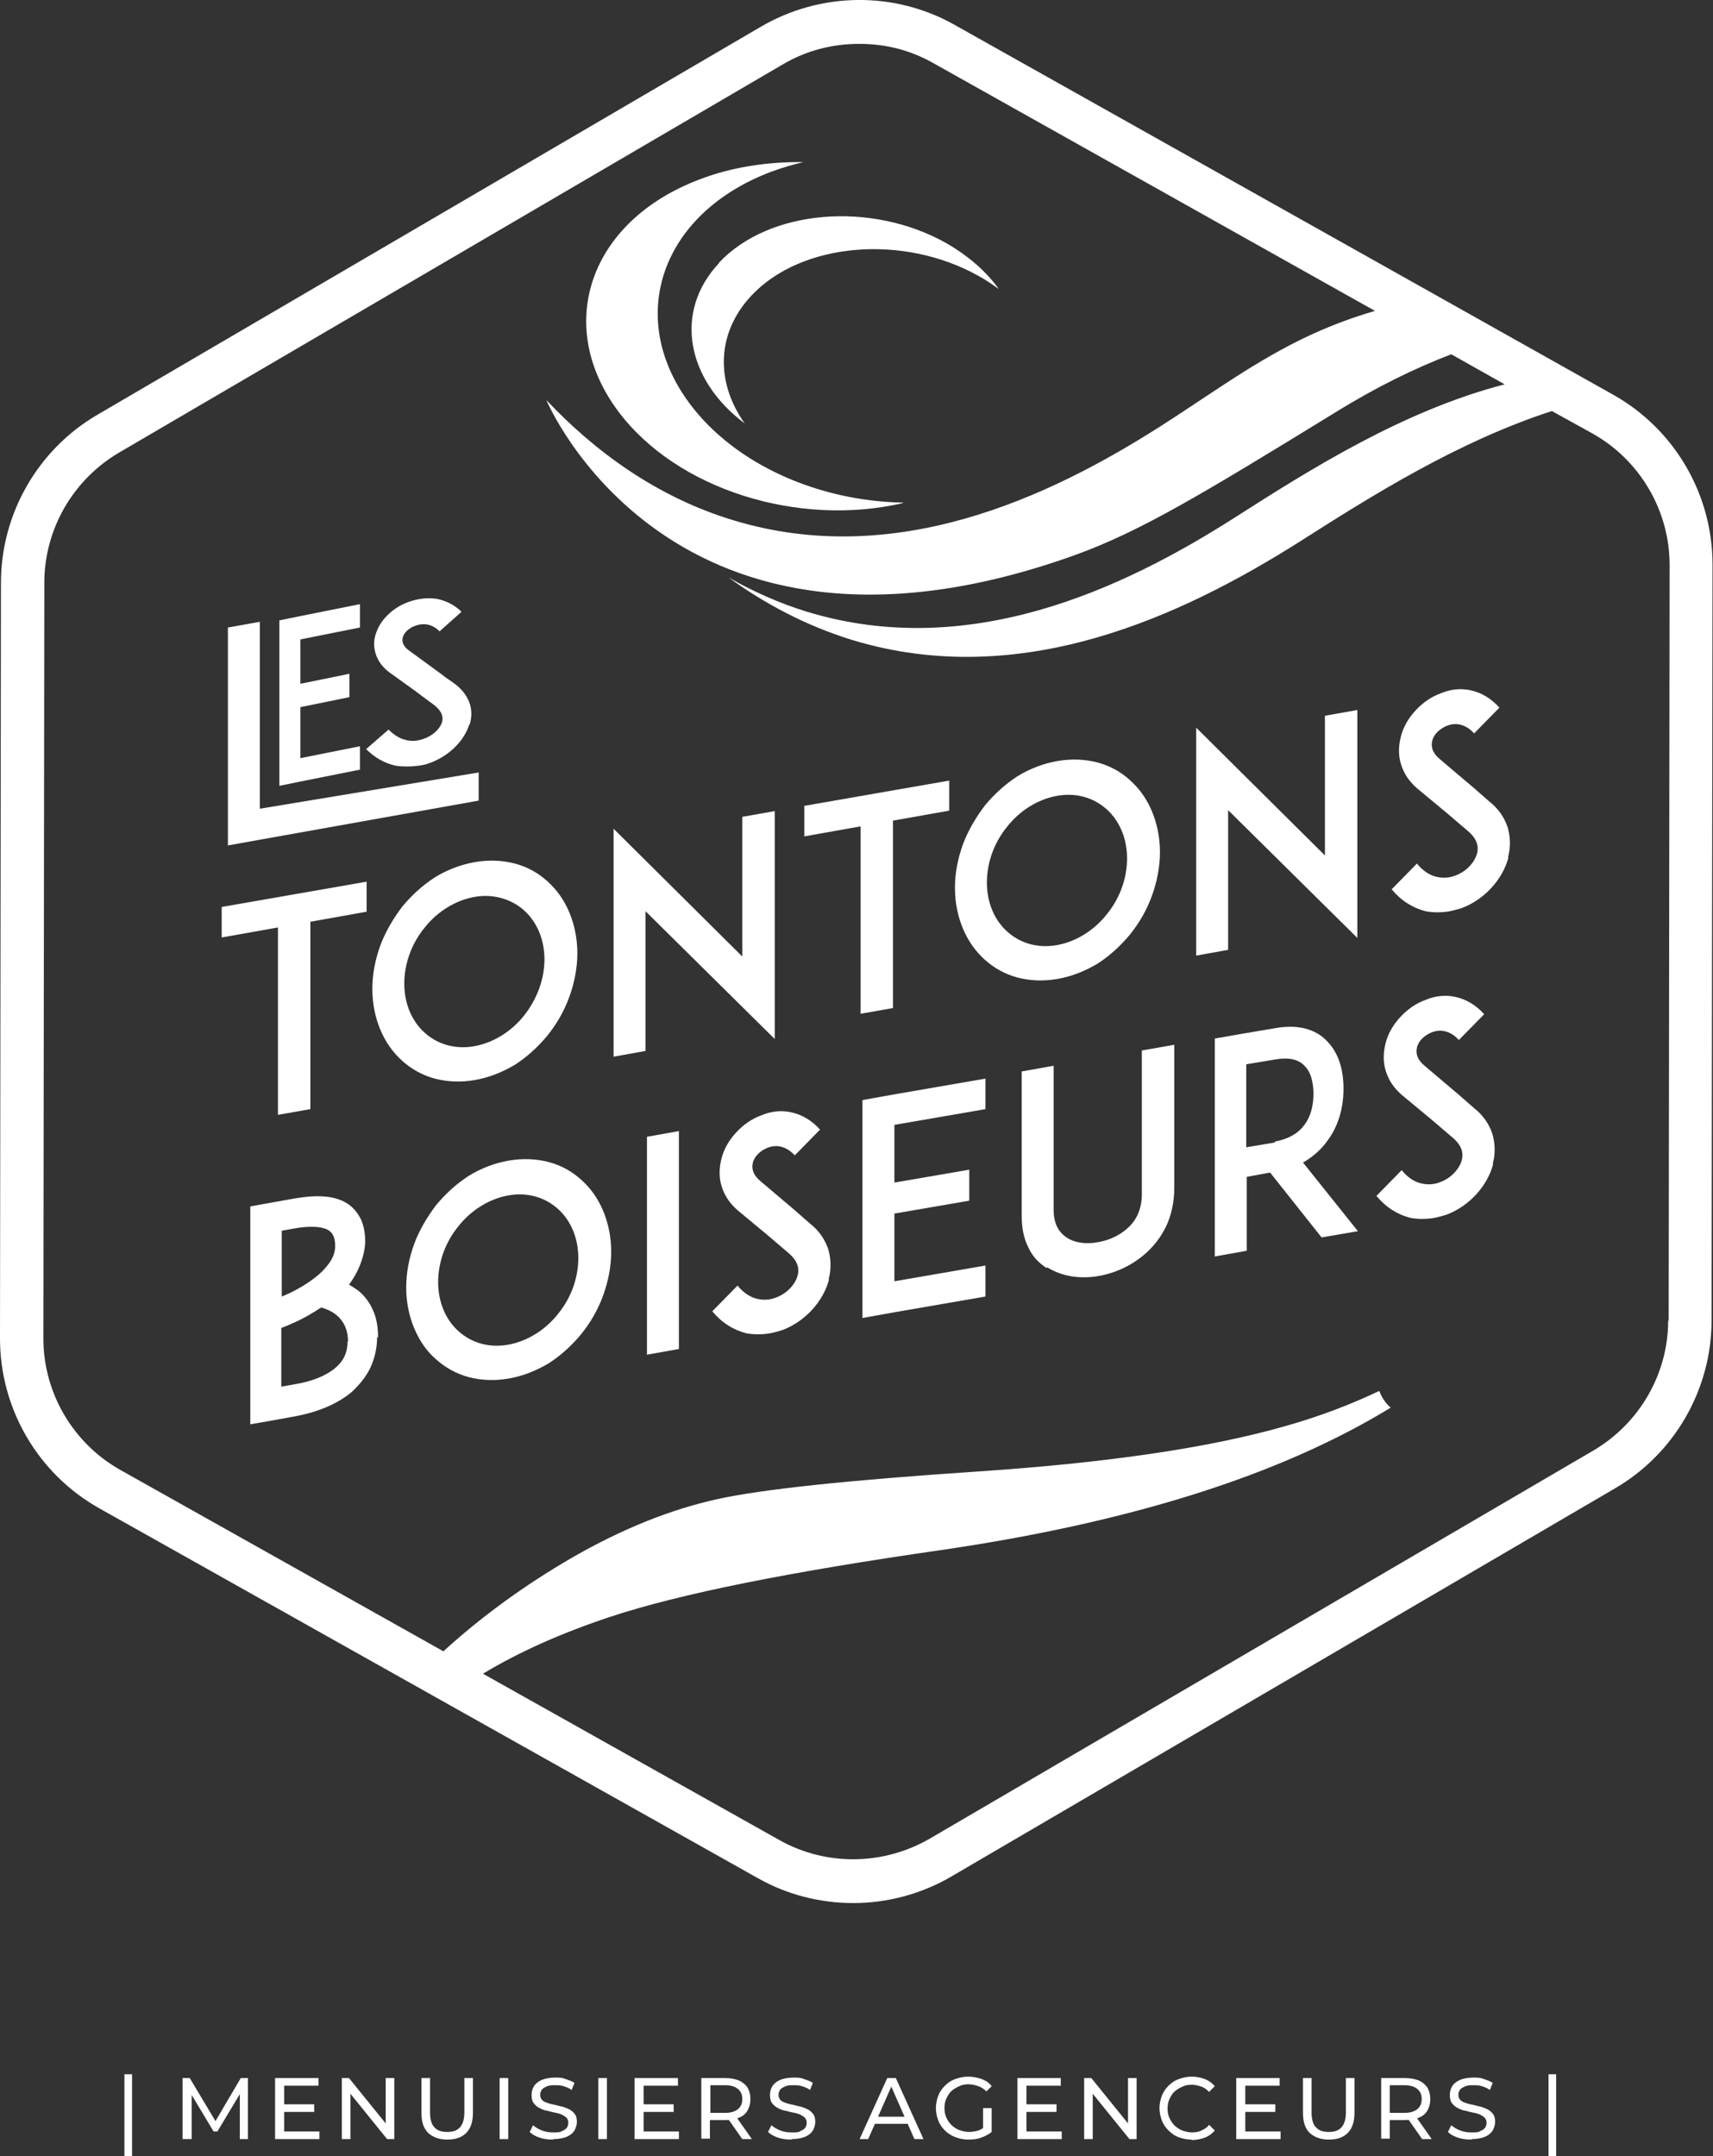 <?xml version="1.0" encoding="UTF-8"?>
<svg xmlns="http://www.w3.org/2000/svg" version="1.1" viewBox="0 0 359.3 452.2">
  <rect x="0" y="0" width="359.3" height="452.2" fill="#333333" stroke="none"/>
  <defs>
    <style>
      .cls-1 {
        fill: none;
        stroke: #cb9c43;
        stroke-miterlimit: 10;
        stroke-width: 2.7px;
      }

      .cls-2 {
        fill: #fff;
      }
    </style>
  </defs>
  <!-- Generator: Adobe Illustrator 28.7.0, SVG Export Plug-In . SVG Version: 1.2.0 Build 136)  -->
  <g>
    <g id="Calque_1">
      <g>
        <path class="cls-2" d="M26.1,452.2v-17.2h1.6v17.2h-1.6Z"/>
        <path class="cls-2" d="M38.3,448.6v-12.8h1.5l5.8,9.7h-.8l5.7-9.7h1.5v12.8s-1.7,0-1.7,0v-10.1s.4,0,.4,0l-5.1,8.5h-.8l-5.1-8.5h.5v10.1h-1.8Z"/>
        <path class="cls-2" d="M59.5,447h7.5v1.6h-9.3v-12.8h9.1v1.6h-7.2v9.6ZM59.3,441.3h6.6v1.6h-6.6v-1.6Z"/>
        <path class="cls-2" d="M71.7,448.6v-12.8h1.5l8.5,10.5h-.8v-10.5h1.8v12.8h-1.5l-8.5-10.5h.8v10.5h-1.8Z"/>
        <path class="cls-2" d="M93.8,448.7c-1.7,0-3-.5-4-1.4-1-1-1.4-2.4-1.4-4.2v-7.3h1.8v7.2c0,1.4.3,2.5.9,3.1.6.7,1.5,1,2.7,1s2.1-.3,2.7-1c.6-.7.9-1.7.9-3.1v-7.2h1.8v7.3c0,1.9-.5,3.3-1.4,4.2-1,1-2.3,1.4-4,1.4Z"/>
        <path class="cls-2" d="M104.8,448.6v-12.8h1.8v12.8h-1.8Z"/>
        <path class="cls-2" d="M116,448.7c-1,0-1.9-.1-2.8-.4-.9-.3-1.6-.7-2.1-1.2l.7-1.4c.5.4,1.1.8,1.9,1.1.8.3,1.5.4,2.4.4s1.4,0,1.8-.3c.5-.2.8-.4,1-.7.2-.3.3-.6.3-1s-.1-.8-.4-1.1c-.3-.3-.7-.5-1.1-.7-.5-.2-1-.3-1.5-.4-.6-.1-1.1-.3-1.7-.4s-1.1-.4-1.5-.6c-.5-.3-.8-.6-1.1-1-.3-.4-.4-1-.4-1.7s.2-1.3.5-1.8.9-1,1.6-1.3c.7-.3,1.7-.5,2.8-.5s1.5,0,2.2.3c.7.2,1.4.5,1.9.8l-.6,1.5c-.5-.4-1.1-.6-1.7-.8-.6-.2-1.2-.2-1.8-.2s-1.3,0-1.8.3c-.5.2-.8.4-1,.7-.2.3-.3.6-.3,1s.1.8.4,1.1c.3.3.7.5,1.1.6.5.2,1,.3,1.5.4s1.1.3,1.7.4c.6.2,1.1.4,1.5.6.5.3.8.6,1.1,1,.3.4.4,1,.4,1.6s-.2,1.2-.5,1.8c-.4.6-.9,1-1.6,1.3-.7.3-1.7.5-2.8.5Z"/>
        <path class="cls-2" d="M125.5,448.6v-12.8h1.8v12.8h-1.8Z"/>
        <path class="cls-2" d="M134.9,447h7.5v1.6h-9.3v-12.8h9.1v1.6h-7.2v9.6ZM134.7,441.3h6.6v1.6h-6.6v-1.6Z"/>
        <path class="cls-2" d="M147.1,448.6v-12.8h5c1.1,0,2.1.2,2.9.5.8.4,1.4.9,1.8,1.5.4.7.6,1.5.6,2.4s-.2,1.7-.6,2.4c-.4.7-1,1.2-1.8,1.5-.8.4-1.8.5-2.9.5h-4l.8-.8v4.7h-1.8ZM149,444l-.8-.9h3.9c1.2,0,2.1-.3,2.7-.8.6-.5.9-1.2.9-2.1s-.3-1.6-.9-2.1c-.6-.5-1.5-.8-2.7-.8h-3.9l.8-.9v7.6ZM155.7,448.6l-3.3-4.7h2l3.3,4.7h-2Z"/>
        <path class="cls-2" d="M166,448.7c-1,0-1.9-.1-2.8-.4-.9-.3-1.6-.7-2.1-1.2l.7-1.4c.5.4,1.1.8,1.9,1.1.8.3,1.5.4,2.4.4s1.4,0,1.8-.3c.5-.2.8-.4,1-.7.2-.3.3-.6.3-1s-.1-.8-.4-1.1c-.3-.3-.7-.5-1.1-.7-.5-.2-1-.3-1.5-.4-.6-.1-1.1-.3-1.7-.4s-1.1-.4-1.5-.6c-.5-.3-.8-.6-1.1-1-.3-.4-.4-1-.4-1.7s.2-1.3.5-1.8.9-1,1.6-1.3c.7-.3,1.7-.5,2.8-.5s1.5,0,2.2.3c.7.2,1.4.5,1.9.8l-.6,1.5c-.5-.4-1.1-.6-1.7-.8-.6-.2-1.2-.2-1.8-.2s-1.3,0-1.8.3c-.5.2-.8.4-1,.7-.2.3-.3.6-.3,1s.1.8.4,1.1c.3.3.7.5,1.1.6.5.2,1,.3,1.5.4s1.1.3,1.7.4c.6.2,1.1.4,1.5.6.5.3.8.6,1.1,1,.3.4.4,1,.4,1.6s-.2,1.2-.5,1.8c-.4.6-.9,1-1.6,1.3-.7.3-1.7.5-2.8.5Z"/>
        <path class="cls-2" d="M180.3,448.6l5.8-12.8h1.8l5.8,12.8h-1.9l-5.2-11.8h.7l-5.2,11.8h-1.9ZM182.8,445.4l.5-1.5h7.2l.5,1.5h-8.2Z"/>
        <path class="cls-2" d="M203.1,448.7c-1,0-1.9-.2-2.7-.5s-1.6-.8-2.2-1.4c-.6-.6-1.1-1.3-1.4-2.1-.3-.8-.5-1.7-.5-2.6s.2-1.8.5-2.6c.3-.8.8-1.5,1.4-2.1.6-.6,1.3-1.1,2.2-1.4.8-.3,1.7-.5,2.7-.5s1.9.2,2.8.5c.8.3,1.6.8,2.1,1.5l-1.1,1.1c-.5-.5-1.1-.9-1.7-1.1s-1.3-.4-2-.4-1.4.1-2,.4-1.2.6-1.6,1c-.5.4-.8,1-1.1,1.6-.3.6-.4,1.3-.4,2s.1,1.3.4,2c.3.6.6,1.1,1.1,1.6.5.4,1,.8,1.6,1,.6.2,1.3.4,2,.4s1.3-.1,2-.3c.6-.2,1.2-.6,1.8-1.1l1,1.4c-.6.5-1.4.9-2.2,1.2s-1.7.4-2.6.4ZM206.2,446.9v-4.8h1.8v5l-1.8-.2Z"/>
        <path class="cls-2" d="M215.2,447h7.5v1.6h-9.3v-12.8h9.1v1.6h-7.2v9.6ZM215,441.3h6.6v1.6h-6.6v-1.6Z"/>
        <path class="cls-2" d="M227.4,448.6v-12.8h1.5l8.5,10.5h-.8v-10.5h1.8v12.8h-1.5l-8.5-10.5h.8v10.5h-1.8Z"/>
        <path class="cls-2" d="M249.9,448.7c-1,0-1.9-.2-2.7-.5s-1.5-.8-2.1-1.4c-.6-.6-1.1-1.3-1.4-2.1-.3-.8-.5-1.7-.5-2.6s.2-1.8.5-2.6c.3-.8.8-1.5,1.4-2.1.6-.6,1.3-1.1,2.2-1.4.8-.3,1.7-.5,2.7-.5s1.9.2,2.7.5c.8.3,1.5.8,2.1,1.5l-1.2,1.2c-.5-.5-1-.9-1.6-1.1-.6-.2-1.3-.4-2-.4s-1.4.1-2,.4-1.2.6-1.6,1c-.5.4-.8,1-1.1,1.6-.3.6-.4,1.3-.4,2s.1,1.4.4,2,.6,1.1,1.1,1.6c.5.4,1,.8,1.6,1s1.3.4,2,.4,1.4-.1,2-.4,1.2-.6,1.6-1.2l1.2,1.2c-.6.7-1.3,1.2-2.1,1.5-.8.3-1.8.5-2.8.5Z"/>
        <path class="cls-2" d="M261.1,447h7.5v1.6h-9.3v-12.8h9.1v1.6h-7.2v9.6ZM260.9,441.3h6.6v1.6h-6.6v-1.6Z"/>
        <path class="cls-2" d="M278.7,448.7c-1.7,0-3-.5-4-1.4-1-1-1.4-2.4-1.4-4.2v-7.3h1.8v7.2c0,1.4.3,2.5.9,3.1.6.7,1.5,1,2.7,1s2.1-.3,2.7-1c.6-.7.9-1.7.9-3.1v-7.2h1.8v7.3c0,1.9-.5,3.3-1.4,4.2-1,1-2.3,1.4-4,1.4Z"/>
        <path class="cls-2" d="M289.7,448.6v-12.8h5c1.1,0,2.1.2,2.9.5.8.4,1.4.9,1.8,1.5.4.7.6,1.5.6,2.4s-.2,1.7-.6,2.4c-.4.7-1,1.2-1.8,1.5-.8.4-1.8.5-2.9.5h-4l.8-.8v4.7h-1.8ZM291.5,444l-.8-.9h3.9c1.2,0,2.1-.3,2.7-.8.6-.5.9-1.2.9-2.1s-.3-1.6-.9-2.1c-.6-.5-1.5-.8-2.7-.8h-3.9l.8-.9v7.6ZM298.3,448.6l-3.3-4.7h2l3.3,4.7h-2Z"/>
        <path class="cls-2" d="M308.6,448.7c-1,0-1.9-.1-2.8-.4-.9-.3-1.6-.7-2.1-1.2l.7-1.4c.5.4,1.1.8,1.9,1.1.8.3,1.5.4,2.4.4s1.4,0,1.8-.3c.5-.2.8-.4,1-.7.2-.3.3-.6.3-1s-.1-.8-.4-1.1c-.3-.3-.7-.5-1.1-.7-.5-.2-1-.3-1.5-.4-.6-.1-1.1-.3-1.7-.4s-1.1-.4-1.5-.6c-.5-.3-.8-.6-1.1-1-.3-.4-.4-1-.4-1.7s.2-1.3.5-1.8.9-1,1.6-1.3c.7-.3,1.7-.5,2.8-.5s1.5,0,2.2.3c.7.2,1.4.5,1.9.8l-.6,1.5c-.5-.4-1.1-.6-1.7-.8-.6-.2-1.2-.2-1.8-.2s-1.3,0-1.8.3c-.5.2-.8.4-1,.7-.2.3-.3.6-.3,1s.1.8.4,1.1c.3.3.7.5,1.1.6.5.2,1,.3,1.5.4s1.1.3,1.7.4c.6.2,1.1.4,1.5.6.5.3.8.6,1.1,1,.3.4.4,1,.4,1.6s-.2,1.2-.5,1.8c-.4.6-.9,1-1.6,1.3-.7.3-1.7.5-2.8.5Z"/>
        <path class="cls-2" d="M324.8,452.2v-17.2h1.6v17.2h-1.6Z"/>
        <path class="cls-1" d="M34.1,90.8"/>
        <path class="cls-2" d="M76.9,191.2l-11.8,2.1v39.3l-6.8,1.2v-39.3l-11.8,2.1v-6.4l30.4-5.3v6.4Z"/>
        <path class="cls-2" d="M91.2,226.2c-2.6-.7-4.9-2-6.8-3.7-2-1.8-3.5-3.9-4.6-6.5-1.1-2.6-1.7-5.5-1.7-8.6s.6-6.2,1.7-9.2c1.1-2.9,2.7-5.6,4.6-8.1,2-2.4,4.2-4.4,6.8-6.1,2.6-1.6,5.5-2.7,8.4-3.2,2.9-.5,5.7-.4,8.4.3,2.6.7,4.8,1.9,6.8,3.7,2,1.8,3.5,3.9,4.6,6.5,1.1,2.6,1.7,5.6,1.7,8.6s-.6,6.2-1.7,9.2c-1.1,3-2.6,5.6-4.6,8.1-2,2.4-4.3,4.5-6.8,6.1-2.7,1.6-5.5,2.7-8.4,3.2-2.9.5-5.7.4-8.4-.3ZM89.1,194.5c-2.8,3.4-4.3,7.6-4.3,11.8s1.6,7.9,4.3,10.3c2.8,2.5,6.5,3.5,10.4,2.8,3.9-.7,7.7-3,10.4-6.4s4.3-7.6,4.3-11.8-1.6-7.9-4.3-10.3-6.5-3.5-10.4-2.8c-3.9.7-7.7,3-10.4,6.4Z"/>
        <path class="cls-2" d="M135.4,191v29.4l-6.7,1.2v-47.8l27,26.8v-29.3l6.8-1.2v47.8l-27.1-26.8Z"/>
        <path class="cls-2" d="M199.1,170l-11.8,2.1v39.3l-6.8,1.2v-39.3l-11.8,2.1v-6.4l30.4-5.3v6.4Z"/>
        <path class="cls-2" d="M213.4,205c-2.6-.7-4.9-2-6.8-3.7-2-1.8-3.5-3.9-4.6-6.5-1.1-2.6-1.7-5.5-1.7-8.6s.6-6.2,1.7-9.2c1.1-2.9,2.7-5.6,4.6-8.1,2-2.4,4.2-4.4,6.8-6.1,2.6-1.6,5.5-2.7,8.4-3.2,2.9-.5,5.7-.4,8.4.3,2.6.7,4.8,1.9,6.8,3.7,2,1.8,3.5,3.9,4.6,6.5,1.1,2.6,1.7,5.6,1.7,8.6s-.6,6.2-1.7,9.2c-1.1,3-2.6,5.6-4.6,8.1-2,2.4-4.3,4.5-6.8,6.1-2.7,1.6-5.5,2.7-8.4,3.2-2.9.5-5.7.4-8.4-.3ZM211.3,173.3c-2.8,3.4-4.3,7.6-4.3,11.8s1.6,7.9,4.3,10.3c2.8,2.5,6.5,3.5,10.4,2.8,3.9-.7,7.7-3,10.4-6.4,2.8-3.4,4.3-7.6,4.3-11.8s-1.6-7.9-4.3-10.3c-2.8-2.5-6.5-3.5-10.4-2.8-3.9.7-7.7,3-10.4,6.4Z"/>
        <path class="cls-2" d="M257.6,169.8v29.4l-6.7,1.2v-47.8l27,26.8v-29.3l6.8-1.2v47.8l-27.1-26.8Z"/>
        <path class="cls-2" d="M316.4,179.8c-1.2,4.6-5,8.8-9.7,10.6-.9.3-1.7.5-2.6.7-1.7.3-3.5.3-5.1,0-2.7-.7-5.1-2.2-7.1-4.6l5.3-5.4c1.2,1.5,2.7,2.5,4.2,2.8,1.3.3,2.7.2,3.9-.3,2.2-.8,4-2.7,4.5-4.6.6-2.2-.8-3.8-2-4.8-1.9-1.6-5-4.3-5.3-4.5l-5.3-4.4c-1.6-1.4-2.7-3-3.3-4.9-.6-1.8-.6-3.8-.1-5.8.5-2.1,1.6-4,3.2-5.7,1.4-1.5,3.2-2.8,5.2-3.5,2.1-.9,4.3-1.1,6.4-.6,2.2.5,4.2,1.7,5.9,3.6l-5.3,5.4c-2.2-2.4-4.5-2.1-5.7-1.6-1.5.6-2.8,1.8-3.1,3.2-.2.9-.2,2.3,1.6,3.8l7.2,6.1c1,.9,2.3,2,3.2,2.8,1.9,1.5,3.1,3.3,3.8,5.3.6,2,.7,4.2.1,6.4Z"/>
        <path class="cls-2" d="M79.1,280.4c0,2.3-.5,4.4-1.4,6.4-.9,1.9-2.3,3.6-3.9,5.1-3,2.5-7,4.2-11.8,5.1l-3.8.7-5.7,1v-45.7l6.7-1.2,2.8-.5c4.8-.8,8.2-.5,10.7,1,1.3.8,2.3,2,3,3.4.6,1.3.9,2.9.9,4.7s-.8,5.6-3.4,9c.7.4,1.3.8,2,1.3,1.3,1.1,2.3,2.4,3,4,.8,1.7,1.1,3.7,1.1,5.8ZM59.1,258.1v13.8c1.3-.5,2.9-1.3,4.4-2.2,2.1-1.3,3.8-2.6,5-4.1,1.2-1.4,1.8-2.8,1.8-4.3,0-2.2-.8-2.9-1.4-3.3-1.6-1-4.8-.8-7-.4l-2.8.5ZM73,281.4c0-2.4-.8-4.2-2.3-5.5-.9-.8-2-1.3-3.3-1.7-.6.3-1.2.8-1.8,1.1-2.4,1.5-4.8,2.5-6.6,3.2v12.3l2.8-.5c3.7-.6,6.6-1.8,8.5-3.4,1.8-1.5,2.6-3.3,2.6-5.6Z"/>
        <path class="cls-2" d="M98.3,288.8c-2.6-.7-4.9-2-6.8-3.7-2-1.7-3.5-3.9-4.6-6.5-1.1-2.6-1.7-5.5-1.7-8.6s.6-6.2,1.7-9.2c1.1-2.9,2.7-5.6,4.6-8.1,2-2.4,4.2-4.4,6.8-6.1,2.6-1.6,5.5-2.7,8.4-3.2,2.9-.5,5.7-.4,8.4.3,2.6.7,4.8,1.9,6.8,3.7,2,1.8,3.5,3.9,4.6,6.5,1.1,2.6,1.7,5.6,1.7,8.6s-.6,6.2-1.7,9.2c-1.1,3-2.6,5.6-4.6,8.1-2,2.4-4.3,4.5-6.8,6.1-2.7,1.6-5.5,2.7-8.4,3.2-2.9.5-5.7.4-8.4-.3ZM96.2,257.1c-2.8,3.4-4.3,7.6-4.3,11.8s1.6,7.9,4.3,10.3c2.8,2.5,6.5,3.5,10.4,2.8,3.9-.7,7.7-3,10.4-6.4,2.8-3.4,4.3-7.6,4.3-11.8s-1.6-7.9-4.3-10.3c-2.8-2.5-6.5-3.5-10.4-2.8-3.9.7-7.7,3-10.4,6.4Z"/>
        <path class="cls-2" d="M135.7,284.1v-45.7l6.7-1.2v45.7l-6.7,1.2Z"/>
        <path class="cls-2" d="M173.9,268.3c-1.2,4.6-5,8.8-9.7,10.6-.9.3-1.7.5-2.6.7-1.7.3-3.5.3-5.1,0-2.7-.7-5.1-2.2-7.1-4.6l5.3-5.4c1.2,1.5,2.7,2.5,4.2,2.8,1.3.3,2.7.2,3.9-.3,2.2-.8,4-2.7,4.5-4.6.6-2.2-.8-3.8-2-4.8-1.9-1.6-5-4.3-5.3-4.5l-5.3-4.4c-1.6-1.4-2.7-3-3.3-4.9-.6-1.8-.6-3.8-.1-5.8.5-2.1,1.6-4,3.2-5.7,1.4-1.5,3.2-2.8,5.2-3.5,2.1-.9,4.3-1.1,6.4-.6,2.2.5,4.2,1.7,5.9,3.6l-5.3,5.4c-2.2-2.4-4.5-2.1-5.7-1.6-1.5.6-2.8,1.8-3.1,3.2-.2.9-.2,2.3,1.6,3.8l7.2,6.1c1,.9,2.3,2,3.2,2.8,1.9,1.5,3.1,3.3,3.8,5.3.6,2,.7,4.2.1,6.4Z"/>
        <path class="cls-2" d="M187.6,248l15.7-2.7v6.5l-15.7,2.7v14.2l19.1-3.3v6.5l-19.1,3.3-6.7,1.2v-45.7l6.7-1.2,19.1-3.3v6.4l-19.1,3.3v12.2Z"/>
        <path class="cls-2" d="M219.5,265.9c-1.7-1.1-3-2.5-3.8-4.3-1-1.9-1.4-4.2-1.4-6.7v-30.2l6.7-1.2v30.2c0,2.7.9,4.6,2.7,5.8,1.6,1.1,4,1.5,6.6,1,2.5-.4,4.9-1.6,6.6-3.3,1.7-1.7,2.6-4,2.6-6.7v-30.2l6.8-1.2v30.2c0,2.5-.5,5-1.4,7.2-.9,2.1-2.2,4-3.8,5.6-2.8,2.8-6.6,4.8-10.7,5.5-4.1.7-7.8,0-10.7-1.8Z"/>
        <path class="cls-2" d="M284.8,258.2l-7.6,1.3-10.8-13.6-4.9.9v15.5l-6.7,1.2v-45.7l5.7-1,7.1-1.2c5.7-1,9,.9,10.7,2.7,2.3,2.3,3.5,5.7,3.5,10s-1.2,8.1-3.5,11.1c-1,1.4-2.7,3.1-5,4.4l11.6,14.5ZM267.4,239.4c2.8-.5,4.9-1.7,6.2-3.5,1.6-2.1,1.9-4.8,1.9-6.5s-.3-4.4-1.9-5.9c-1.3-1.4-3.4-1.8-6.2-1.3l-6,1v17.4l6-1Z"/>
        <path class="cls-2" d="M313.2,244.1c-1.2,4.6-5,8.8-9.7,10.6-.9.3-1.7.5-2.6.7-1.7.3-3.5.3-5.1,0-2.7-.7-5.1-2.2-7.1-4.6l5.3-5.4c1.2,1.5,2.7,2.5,4.2,2.8,1.3.3,2.7.2,3.9-.3,2.2-.8,4-2.7,4.5-4.6.6-2.2-.8-3.8-2-4.8-1.9-1.6-5-4.3-5.3-4.5l-5.3-4.4c-1.6-1.4-2.7-3-3.3-4.9-.6-1.8-.6-3.8-.1-5.8.5-2.1,1.6-4,3.2-5.7,1.4-1.5,3.2-2.8,5.2-3.5,2.1-.9,4.3-1.1,6.4-.6,2.2.5,4.2,1.7,5.9,3.6l-5.3,5.4c-2.2-2.4-4.5-2.1-5.7-1.6-1.5.6-2.8,1.8-3.1,3.2-.2.9-.2,2.3,1.6,3.8l7.2,6.1c1,.9,2.3,2,3.2,2.8,1.9,1.5,3.1,3.3,3.8,5.3.6,2,.7,4.2.1,6.4Z"/>
        <path class="cls-2" d="M100.4,167.9l-45.9,8.2-6.7,1.2v-45.7l6.7-1.2v39.2l45.9-7.6v5.8Z"/>
        <path class="cls-2" d="M63,143.4l10.3-2.1v4.9l-10.3,2.1v10.7l12.5-2.5v4.9l-12.5,2.5-4.4.9v-34.7l4.4-.9,12.5-2.5v4.9l-12.5,2.5v9.3Z"/>
        <path class="cls-2" d="M98.4,152c-1.1,3.5-4.4,6.7-8.5,8.1-.8.3-1.5.4-2.3.5-1.5.2-3.1.2-4.5,0-2.4-.5-4.5-1.7-6.3-3.5l4.7-4.1c1.1,1.1,2.3,1.9,3.7,2.2,1.1.3,2.3.2,3.5-.2,1.9-.6,3.5-2,4-3.5.5-1.7-.7-2.9-1.7-3.7-1.7-1.2-4.4-3.3-4.6-3.4l-4.6-3.3c-1.4-1-2.4-2.3-2.9-3.7-.5-1.4-.6-2.9-.1-4.4.5-1.6,1.4-3,2.8-4.3,1.3-1.2,2.9-2.1,4.5-2.6,1.8-.6,3.8-.8,5.6-.5,1.9.4,3.7,1.3,5.1,2.7l-4.6,4.1c-1.9-1.9-3.9-1.6-5-1.2-1.3.4-2.4,1.4-2.7,2.4-.2.7-.2,1.8,1.4,2.9l6.3,4.6c.9.7,2,1.5,2.9,2.1,1.6,1.1,2.7,2.5,3.3,4,.6,1.5.6,3.2.1,4.8Z"/>
        <path class="cls-2" d="M338.4,82.8L200.2,5.2c-12.6-7.1-28.1-6.9-40.6.4L20.4,87C7.9,94.3.2,107.8.2,122.2L0,280.7c0,14.8,8,28.4,20.8,35.6l138.2,77.6c6.2,3.5,13.1,5.2,20,5.2,7.1,0,14.3-1.9,20.6-5.6l139.2-81.4c12.5-7.3,20.2-20.8,20.2-35.2l.2-158.5c0-14.8-8-28.4-20.8-35.6ZM349.9,276.9c0,11.2-6,21.6-15.7,27.3l-139.2,81.4c-9.7,5.6-21.7,5.8-31.5.3l-62.2-34.9c7.8-4.7,16.7-8.6,26.6-11.9,14.8-4.9,38-9.5,69.3-14,39.8-5.8,71.3-15.7,94.5-29.9-1.1-.9-1.9-2.2-2.4-3.5-6.1,2.9-12.7,5.4-19.8,7.4-16.1,4.6-37.6,7.7-64.5,9.5-26.9,1.8-45.1,3.7-54.6,5.8-9.5,2.1-19.7,6.1-30.3,12.2-10.2,5.9-19.2,12.5-27.1,19.7l-67.7-38c-10-5.6-16.2-16.2-16.2-27.6l.2-158.5c0-11.2,6-21.6,15.7-27.3L164.2,13.5c4.9-2.9,10.4-4.3,16-4.3s10.7,1.3,15.5,4l92.7,52c-18.6,5.4-29.8,14.5-45,24.2-23.5,15-55.7,30-89.6,19.7-16.2-4.9-29.2-14.6-39.2-25.2,0,0,26.2,62.9,110.9,32.5,13.8-5,26.7-12.8,54.4-29.8,8.7-5.4,16.9-9.4,24.5-12.3l11.2,6.3c-21.2,5.5-40.6,17.7-56.7,28-23.5,15-55.7,30-89.6,19.7-5.9-1.8-11.4-4.3-16.5-7.2,7.6,5.5,16.2,10.1,25.9,13.1,35.5,10.8,69.2-5,93.9-20.6,15.2-9.7,33.2-21,52.9-27.4l8.5,4.7c10,5.6,16.2,16.2,16.2,27.6l-.2,158.5Z"/>
        <path class="cls-2" d="M189.4,105.4c-17.6-.3-35.1-7.9-44.7-20.7-13.6-18.2-6-40,17.1-48.7,2.2-.8,4.5-1.5,6.7-2-7.4-.1-14.9,1-21.7,3.6-23.1,8.7-30.7,30.5-17.1,48.7,12.3,16.4,37.8,24.3,59.7,19.2Z"/>
        <path class="cls-2" d="M150.8,55.2c-9.5,10.1-6.9,24.4,5.4,33.6-6.1-8.6-6-18.9,1.4-26.8,10.5-11.2,31.9-13,47.7-4.1,1.5.8,2.9,1.8,4.2,2.7-2.6-3.6-6.3-6.9-11-9.6-15.8-8.9-37.2-7.1-47.7,4.1Z"/>
      </g>
    </g>
  </g>
</svg>